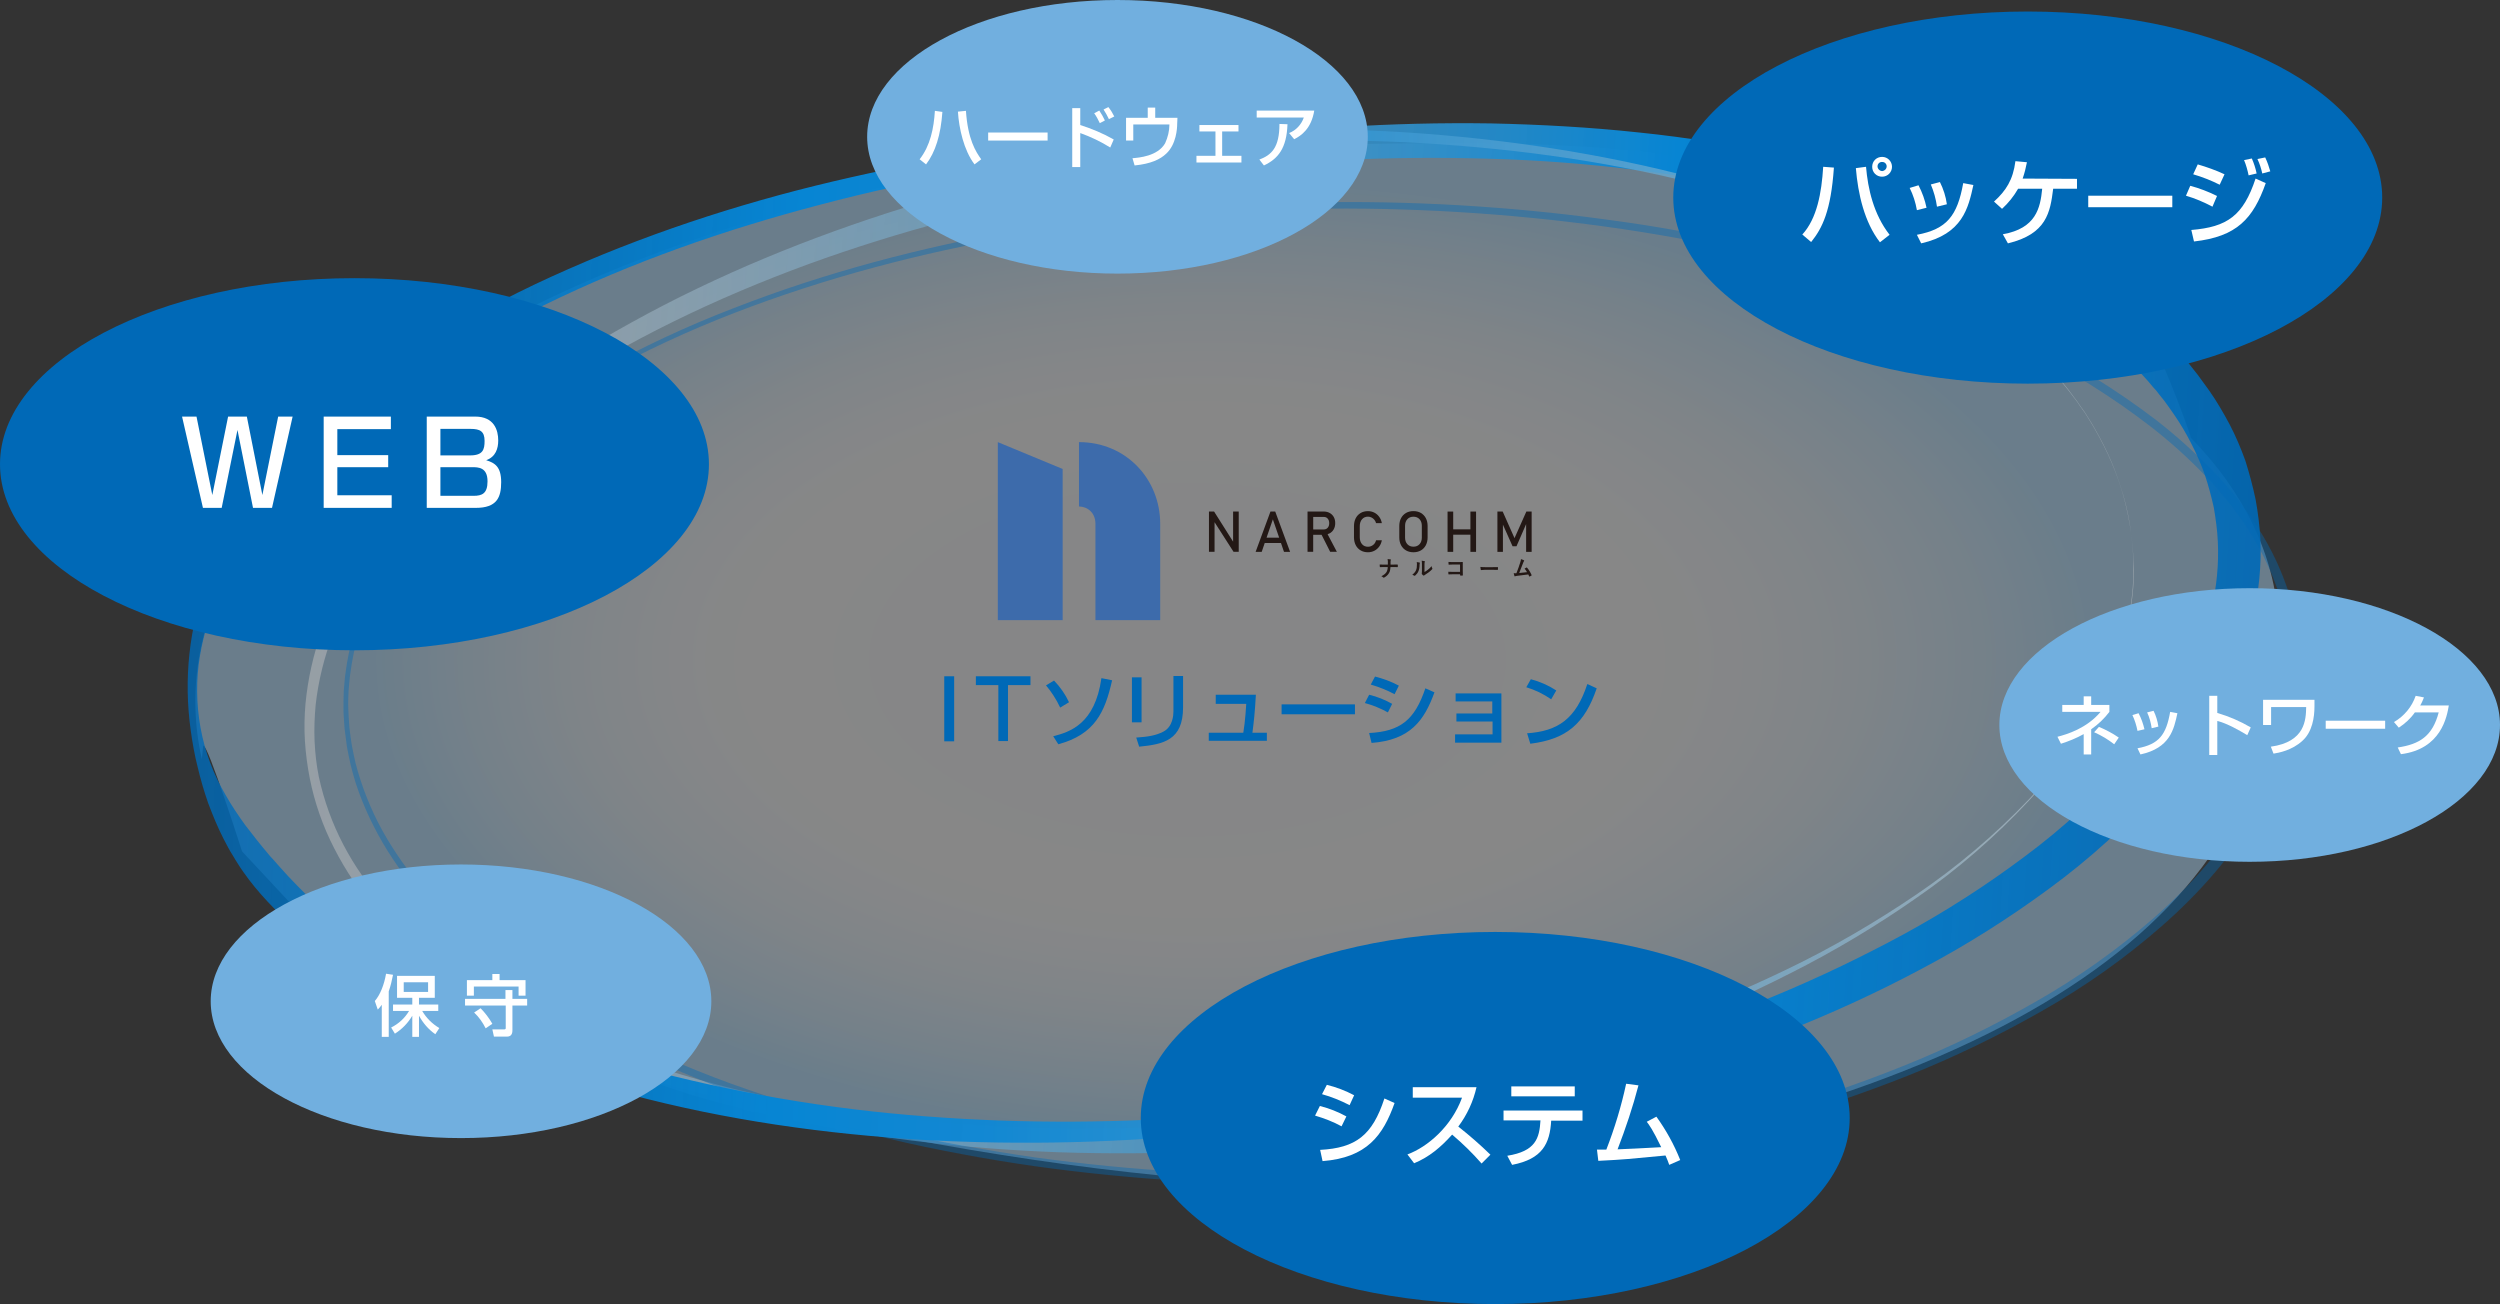 <?xml version="1.0" encoding="UTF-8"?>
<svg xmlns="http://www.w3.org/2000/svg" xmlns:xlink="http://www.w3.org/1999/xlink" viewBox="0 0 933.8 487.1">
  <rect x="0" y="0" width="933.8" height="487.1" fill="#333333" stroke="none"/>
  <defs>
    <style>
      .cls-1 {
        fill: #231815;
      }

      .cls-2 {
        fill: url(#_名称未設定グラデーション_5);
      }

      .cls-3 {
        fill: #fff;
      }

      .cls-4 {
        fill: url(#_名称未設定グラデーション);
        isolation: isolate;
        opacity: .43;
      }

      .cls-5 {
        opacity: .4;
      }

      .cls-6 {
        fill: #3d6bab;
      }

      .cls-7 {
        fill: #71afdf;
      }

      .cls-8 {
        fill: #0069b7;
      }

      .cls-9 {
        fill: url(#_名称未設定グラデーション_4);
      }
    </style>
    <radialGradient id="_名称未設定グラデーション" data-name="名称未設定グラデーション" cx="694.86" cy="1346.99" fx="663.18" fy="1346.99" r="382.13" gradientTransform="translate(-222.84 -494.39) scale(.99 .55)" gradientUnits="userSpaceOnUse">
      <stop offset=".29" stop-color="#f4f5f6"/>
      <stop offset=".43" stop-color="#f7f7f7"/>
      <stop offset=".52" stop-color="#f2f5f8"/>
      <stop offset=".63" stop-color="#e4f0f9"/>
      <stop offset=".75" stop-color="#cce8fc"/>
      <stop offset=".85" stop-color="#b3e0ff"/>
    </radialGradient>
    <linearGradient id="_名称未設定グラデーション_4" data-name="名称未設定グラデーション 4" x1="326.97" y1="945.75" x2="1057.18" y2="991.31" gradientTransform="translate(-215.87 -730.49)" gradientUnits="userSpaceOnUse">
      <stop offset="0" stop-color="#b5b5b6" stop-opacity=".6"/>
      <stop offset=".13" stop-color="#a0afba" stop-opacity=".65"/>
      <stop offset=".36" stop-color="#68a0c3" stop-opacity=".78"/>
      <stop offset=".67" stop-color="#0d87d2" stop-opacity=".99"/>
      <stop offset=".69" stop-color="#0785d3"/>
      <stop offset="1" stop-color="#0069b7" stop-opacity=".9"/>
    </linearGradient>
    <linearGradient id="_名称未設定グラデーション_5" data-name="名称未設定グラデーション 5" x1="282.68" y1="955.47" x2="1017.51" y2="980.56" gradientTransform="translate(-215.87 -730.49)" gradientUnits="userSpaceOnUse">
      <stop offset="0" stop-color="#0069b7" stop-opacity=".8"/>
      <stop offset=".31" stop-color="#0785d3"/>
      <stop offset=".42" stop-color="#1188d3" stop-opacity=".98"/>
      <stop offset=".56" stop-color="#2d92d1" stop-opacity=".92"/>
      <stop offset=".72" stop-color="#5ba3cf" stop-opacity=".83"/>
      <stop offset=".89" stop-color="#9bbacc" stop-opacity=".7"/>
      <stop offset="1" stop-color="#c9caca" stop-opacity=".6"/>
    </linearGradient>
  </defs>
  <g id="_レイヤー_1" data-name="レイヤー_1">
    <g>
      <path class="cls-4" d="M75.4,283.6c-22.9-101.4,118.2-198.6,314.4-223.9,11.9-1.5,33.6-3,45.3-3.9,189.5-5.7,221.4-7.2,367.5,70.3,2.6,1.4,15.2,34.6,15.7,37.4,19.5,19.7,31.8,44.5,32.6,68.8,3.1,98.4-78.8,170.6-284.2,205.8-102.3,17.5-266.1-17.5-340.3-39.2l-105-47.7-31-33.2s-12.8-40.3-14.5-39.5"/>
      <path class="cls-8" d="M356.4,252.6v24.3h-3.7v-24.3h3.7Z"/>
      <path class="cls-8" d="M384.9,252.6v3.3h-8.4v20.9h-3.6v-20.9h-8.4v-3.3h20.4Z"/>
      <path class="cls-8" d="M396,264.3c-1.4-3-3.2-5.8-5.3-8.3l3-1.8c2.3,2.4,4.2,5.1,5.6,8.1l-3.3,2ZM393.4,275c6.3-1.6,15.6-4.6,18-21.7l4,.8c-2.7,12-6.5,20.2-20.1,23.9l-1.9-3Z"/>
      <path class="cls-8" d="M426.4,269.8h-3.6v-16.8h3.6v16.8ZM441.9,264.2c0,12.3-7.3,13.8-16.4,14.7l-1.1-3.4c4.5-.3,7.4-.8,10.1-2.2,3.6-1.8,3.8-6.3,3.8-7.5v-13.3h3.6v11.7Z"/>
      <path class="cls-8" d="M469.1,259.5c-.4,7.1-.8,10.3-1.3,14.2h5.4v3h-21.7v-3h12.9c.7-4,1.1-10.5,1.1-10.8h-11.4v-3.4h15Z"/>
      <path class="cls-8" d="M506.1,263.1v3.7h-27.4v-3.7h27.4Z"/>
      <path class="cls-8" d="M518.4,266.1c-2.7-1.5-5.6-2.7-8.6-3.5l1.6-3.1c3,.7,5.9,1.9,8.6,3.4l-1.6,3.2ZM511.4,273.8c11.6-.6,17-4.8,21-16.7l3.4,1.5c-3.8,10.5-9,17.8-23.5,18.9l-.9-3.7ZM520.9,259.3c-2.8-1.5-5.8-2.7-8.9-3.6l1.6-3c3.1.8,6.1,1.9,8.9,3.4l-1.6,3.2Z"/>
      <path class="cls-8" d="M560.8,259v18.4h-17.3v-3.1h14v-4.8h-13.5v-3h13.4v-4.5h-13.7v-3h17.1Z"/>
      <path class="cls-8" d="M579.4,261.2c-2.9-2-6-3.5-9.3-4.5l1.7-3c3.4.9,6.6,2.3,9.5,4.2l-1.9,3.3ZM570.4,273.9c11.5-.8,18.2-5.3,22.5-18.4l3.5,1.6c-4.5,13.2-11.2,19-24.8,20.7l-1.2-3.9Z"/>
      <path class="cls-9" d="M842.5,186.5c.9,4.9,1.5,9.8,1.8,14.8.2,5,.1,9.9-.4,14.9-1,9.8-3.3,19.5-6.7,28.7l-.6,1.7-.7,1.7-1.4,3.4c-1,2.2-2,4.4-3.1,6.6-2.1,4.4-4.6,8.5-7.1,12.6-5.1,8.1-10.9,15.8-17.2,23-12.5,14.2-26.5,26.9-41.8,38.1-15.1,11.1-30.9,21.1-47.4,29.8-32.9,17.6-67.7,31-103.2,41.4-35.5,10.3-71.8,17.7-108.6,22.2-36.7,4.6-73.6,6.2-110.6,5-18.5-.7-36.9-2.1-55.2-4.4-18.3-2.3-36.5-5.5-54.5-9.7s-35.7-9.5-53-16.1c-17.3-6.5-34-14.7-49.8-24.3-7.9-4.9-15.4-10.3-22.6-16.2-3.6-2.9-7-6.1-10.4-9.3-1.6-1.7-3.3-3.3-4.9-5l-2.4-2.6-2.3-2.7-1.1-1.3-1.1-1.4-2.2-2.7c-1.4-1.9-2.8-3.7-4-5.7-2.6-3.8-5-7.9-7.1-12-4.3-8.3-7.4-17.2-9.2-26.3-.9-4.6-1.5-9.2-1.8-13.8-.3-4.7-.2-9.3.2-14,.9-9.3,2.9-18.4,6.1-27.2l.6-1.6.6-1.6,1.3-3.2c1-2.1,1.9-4.3,2.9-6.3,2-4.2,4.3-8.2,6.7-12.2,4.9-7.9,10.4-15.4,16.4-22.4,12.2-14,25.7-26.6,40.6-37.8,14.7-11.2,30.3-21.2,46.5-30.1,32.3-17.9,66.7-31.9,101.9-42.9,71.2-22,145-32.6,219.1-31.5,18.5.4,37,1.4,55.5,3.4,18.5,1.9,36.8,4.9,55,8.9,18.3,3.9,36.2,9.1,53.8,15.5,17.7,6.4,34.8,14.4,51,24.1,8.2,4.9,16,10.4,23.4,16.4,3.7,3,7.3,6.2,10.8,9.5,1.7,1.7,3.5,3.4,5.1,5.1l2.5,2.6,2.4,2.7,1.2,1.4,1.1,1.4,2.3,2.9c1.4,2,2.9,3.9,4.3,5.9,2.8,4,5.3,8.3,7.6,12.6,2.3,4.4,4.2,8.9,5.9,13.6,1.5,4.8,2.8,9.6,3.8,14.4ZM826.9,189.6c-.9-4.1-2-8.2-3.3-12.1-1.4-4-3.1-7.9-5-11.6-1.9-3.8-4.1-7.5-6.5-11-1.2-1.8-2.5-3.5-3.7-5.2l-2-2.5-1-1.3-1.1-1.2-2.1-2.5-2.2-2.4c-1.5-1.6-3-3.1-4.6-4.6-3.2-3-6.4-5.9-9.8-8.7-6.8-5.6-14-10.7-21.6-15.2-15.3-9.2-31.4-17-48.1-23.2-16.9-6.3-34.1-11.4-51.7-15.4-35.4-7.9-71.4-12.4-107.6-13.4-36.3-1.1-72.7.5-108.8,5.1-36.1,4.4-71.9,11.6-106.9,21.6-35,10.1-69.1,23.2-101.3,40.2-16.1,8.5-31.6,18.1-46.4,28.8-14.7,10.6-28.3,22.8-40.4,36.3-6,6.8-11.5,14-16.4,21.6-2.4,3.8-4.7,7.7-6.7,11.8-1.1,2-2,4.1-2.9,6.1l-1.3,3.1-.6,1.6-.6,1.6c-3.2,8.4-5.4,17.2-6.4,26.2-.4,4.5-.6,9-.4,13.5s.7,9,1.6,13.4c1.9,8.8,5,17.4,9.2,25.4,2.1,4,4.4,7.8,7,11.5,1.3,1.9,2.7,3.6,4,5.5l2.1,2.6,1.2,1.3,1.1,1.3,2.2,2.5,2.3,2.5c1.5,1.7,3.2,3.2,4.8,4.8,3.3,3.1,6.7,6.1,10.3,8.9,7.1,5.7,14.6,10.8,22.4,15.5,15.7,9.2,32.2,16.9,49.3,23s34.7,11,52.5,14.8,35.8,6.6,53.9,8.5,36.3,2.9,54.5,3.2c36.4.4,72.8-2,108.8-7.2,36-5.1,71.5-13,106.3-23.7,17.3-5.3,34.4-11.4,51.1-18.3,16.7-6.9,33-14.7,48.9-23.3,15.8-8.6,30.9-18.3,45.3-29.1,14.3-10.6,27.4-22.7,39.1-36.1,5.7-6.6,11-13.7,15.6-21.1,2.3-3.7,4.4-7.5,6.3-11.3,1-1.9,1.8-3.9,2.8-5.8l1.2-3,.6-1.5.5-1.5c3-8,4.9-16.3,5.7-24.7.4-4.2.5-8.4.3-12.6-.2-4.4-.8-8.6-1.5-12.7h0Z"/>
      <g class="cls-5">
        <path class="cls-8" d="M858.9,250.3c-.2,9.3-1.7,18.6-4.4,27.6-2.7,8.9-6.5,17.5-11.2,25.5-9.3,16.1-21.8,30.2-35.7,42.4-13.9,12.2-29.1,22.9-45.2,32-16,9.1-32.7,17.2-49.8,24s-34.6,12.7-52.4,17.7c-17.7,5-35.7,9-53.8,12.3-36.3,6.4-73,9.9-109.8,10.5s-73.6-1.6-110.1-6.7c-9.1-1.3-18.2-2.8-27.2-4.5s-18-3.5-27-5.7c-17.9-4.2-35.6-9.3-53-15.4s-34.4-13.3-50.8-21.7c-16.4-8.4-32-18.4-46.5-29.8-14.4-11.6-27.4-25-37.3-40.8-4.9-7.9-8.9-16.3-11.8-25.1l-.5-1.7-.5-1.7c-.3-1.1-.6-2.2-.9-3.4-.5-2.3-1-4.5-1.4-6.8-.3-2.3-.6-4.6-.9-6.9-.1-2.3-.4-4.6-.4-7s0-4.6.1-7c.1-1.2.2-2.3.3-3.5s.2-2.3.4-3.5c.6-4.6,1.5-9.1,2.8-13.6,2.5-8.9,6.2-17.5,10.8-25.5,4.7-8,10.1-15.5,16.1-22.5,6.1-7,12.6-13.5,19.6-19.5,14-11.9,29.3-22.5,45.4-31.4,16.1-9,32.8-16.8,50-23.4,34.3-13.4,70.1-22.8,106.3-29.2,36.3-6.3,72.9-9.8,109.7-10.4,36.8-.7,73.6,1.4,110.1,6.4,36.5,4.8,72.5,13.1,107.5,24.8,17.5,5.9,34.5,12.9,51.1,21.1,16.6,8.1,32.3,17.9,47,29.1,7.3,5.7,14.2,11.9,20.7,18.5,1.6,1.7,3.2,3.4,4.7,5.1l2.3,2.6,2.2,2.7,1.1,1.4,1,1.4,2.1,2.8c1.3,1.9,2.7,3.8,3.9,5.8,5.1,7.9,9,16.4,11.8,25.3,1.3,4.5,2.3,9.1,3,13.7.4,4.6.7,9.3.6,14ZM855.5,250.2c.1-4.5-.2-9-.8-13.5-.7-4.5-1.6-8.9-2.9-13.2-2.7-8.6-6.5-16.9-11.3-24.5-1.2-2-2.5-3.8-3.8-5.7l-2-2.7-1-1.4-1.1-1.3-2.1-2.6-2.2-2.6c-1.4-1.8-3-3.4-4.6-5-6.3-6.6-13.1-12.7-20.3-18.3-14.5-11.2-30.1-20.9-46.5-29-16.4-8.1-33.3-15.1-50.7-21-34.7-11.8-70.6-19.8-106.9-24.8-36.3-5-73-7.2-109.7-6.6-36.7.5-73.3,3.9-109.4,10.1-36.1,6.3-71.8,15.6-105.9,28.8-17.1,6.6-33.7,14.3-49.8,23.2-16,8.9-31.1,19.3-45.1,31.2-6.9,6-13.4,12.4-19.4,19.3-6,6.9-11.3,14.3-15.9,22.2-4.5,7.9-8.1,16.3-10.5,25.1-1.2,4.4-2.1,8.8-2.7,13.3-.2,1.1-.3,2.3-.4,3.4s-.2,2.3-.3,3.4c-.1,2.3-.2,4.5-.1,6.8.1,2.3.2,4.5.4,6.8.3,2.3.5,4.5.9,6.7s.9,4.5,1.4,6.7c.3,1.1.6,2.2.9,3.3l.5,1.6.5,1.6c2.8,8.6,6.7,16.9,11.6,24.6,9.7,15.4,22.6,28.7,36.8,40.1,14.4,11.3,29.8,21.2,46.1,29.5,16.3,8.3,33.2,15.5,50.5,21.4,17.3,6,34.9,11.1,52.8,15.2,8.9,2.1,17.9,4,26.9,5.6s18.1,3.1,27.1,4.4c36.3,5,73,7.2,109.6,6.5,36.7-.6,73.2-4.2,109.3-10.7,18-3.3,35.9-7.3,53.5-12.3,17.6-4.9,35-10.8,51.9-17.6,17-6.8,33.4-14.8,49.3-23.9,15.9-9,30.8-19.6,44.6-31.6,13.6-12,25.9-25.8,35-41.4,4.6-7.8,8.3-16.1,11-24.7,3.1-8.4,4.6-17.3,4.8-26.4h0Z"/>
      </g>
      <path class="cls-2" d="M796,199c.6,4.6.9,9.2.9,13.8s-.4,9.2-1.1,13.8c-.7,4.6-1.7,9.1-2.9,13.5l-.5,1.7-.5,1.6c-.4,1.1-.7,2.2-1.1,3.3-.8,2.1-1.6,4.3-2.5,6.4-7.1,17.1-17.9,32.3-30.4,45.9-12.6,13.5-26.6,25.7-41.8,36.2-15.1,10.6-31,20.1-47.5,28.4-16.5,8.4-33.4,15.8-50.7,22.2-17.3,6.5-34.9,12.1-52.7,17-35.7,9.7-72.2,16.4-109,20.2-36.9,3.9-74,4.8-111,2.8-37-2.2-74-7.4-110-17-18.1-4.7-35.8-10.7-53-17.9-17.4-7.2-34-16.1-49.6-26.6-7.9-5.3-15.4-11.1-22.4-17.5s-13.8-13.2-19.3-21.1c-.7-1-1.4-2-2-3s-1.3-2-1.9-3.1c-1.3-2-2.4-4.2-3.5-6.3-2.2-4.3-4-8.7-5.7-13.2-1.6-4.5-2.9-9.1-4-13.7l-.4-1.7-.4-1.7c-.2-1.2-.5-2.3-.7-3.5s-.4-2.3-.6-3.5-.3-2.3-.5-3.5c-2.6-18.8-.6-37.9,6-55.6,3.3-8.9,7.6-17.4,12.8-25.4,5.2-7.9,11.1-15.3,17.7-22,13.1-13.4,27.7-25.4,43.3-35.7,15.5-10.3,31.8-19.5,48.6-27.5,33.6-15.9,68.9-28,104.8-36.9,72-17.7,146.2-24.4,220.1-20,36.9,2.4,73.6,7.8,109.3,17.3,17.8,4.7,35.3,10.7,52.3,17.9,17.1,7.1,33.3,15.9,48.6,26.2,7.6,5.2,14.8,11,21.6,17.2,3.4,3.1,6.6,6.4,9.7,9.8s6.1,6.9,8.8,10.7c.7.9,1.4,1.8,2,2.8l2,2.8c1.2,2,2.5,3.9,3.6,5.9,2.3,4,4.4,8.1,6.2,12.3s3.3,8.6,4.6,13c1.3,4.6,2.2,9.1,2.8,13.7ZM796,199c-.7-4.6-1.6-9.1-2.8-13.5s-2.8-8.8-4.6-13-3.9-8.3-6.2-12.3c-1.1-2-2.4-3.9-3.6-5.9l-2-2.8c-.6-1-1.3-1.9-2-2.8-2.7-3.7-5.7-7.2-8.8-10.6-1.6-1.7-3.1-3.4-4.8-5l-2.5-2.4-2.5-2.3c-6.8-6.2-14.1-11.9-21.7-17-15.3-10.2-31.6-18.8-48.7-25.7-17-6.9-34.6-12.6-52.4-17.1-35.7-9-72.3-13.7-109-15.5-73.5-3.2-147.1,4.7-218.2,23.4-35.5,9.3-70.2,21.4-103,37.5-16.4,8-32.2,17.1-47.3,27.2-15.1,10.1-29,21.7-41.6,34.7-6.2,6.5-11.9,13.4-17.3,20.5-5.4,7.2-10.1,14.8-14,22.9-4,8.1-6.8,16.7-8.3,25.6-1.5,8.9-1.4,18,.2,26.9s4.8,17.4,9.4,25.2c2.2,3.9,4.7,7.6,7.3,11.2,2.7,3.5,5.4,7,8.3,10.4.7.9,1.4,1.7,2.2,2.5l2.2,2.5c1.5,1.6,2.9,3.3,4.5,4.9l2.3,2.4,2.4,2.4c1.5,1.6,3.2,3.1,4.8,4.6,6.6,6,13.6,11.6,21,16.6,14.9,10.2,30.8,18.8,47.5,25.9,16.7,7.2,33.9,13.3,51.4,18.1,35.3,9.6,71.4,15.8,107.8,18.5,36.6,2.8,73.3,2.6,109.8-.5,36.6-3,72.9-8.9,108.6-17.7,17.8-4.5,35.5-9.7,52.8-15.8,17.3-6.1,34.3-13.2,50.8-21.2,16.6-8,32.5-17.3,47.7-27.6,15.2-10.3,29.3-22.2,42.1-35.6,6.3-6.7,12.1-13.9,17.3-21.4,5.2-7.6,9.7-15.7,13.3-24.1.9-2.1,1.7-4.3,2.5-6.4.4-1.1.7-2.2,1.1-3.3l.5-1.6.5-1.7c2.6-8.9,4-18,4.1-27.3-.2-4.7-.5-9.3-1.1-13.8Z"/>
      <ellipse class="cls-8" cx="757.4" cy="73.8" rx="132.4" ry="69.5"/>
      <path class="cls-3" d="M673.2,87.6c5.5-6,7.2-15.6,7.8-25.3l4,.3c-1.1,16.1-4.3,22.6-8.5,27.8l-3.3-2.8ZM697,62.3c.7,8.2,2.8,17.7,8.8,25.4l-3.6,2.8c-5.8-7.5-8.2-18-9-27.7l3.8-.5ZM706.7,62.3c0,2-1.6,3.7-3.7,3.7s-3.7-1.6-3.7-3.7,1.6-3.7,3.7-3.7h0c2.1,0,3.7,1.7,3.7,3.7h0ZM701.3,62.3c.1.9.9,1.6,1.8,1.6.8-.1,1.5-.7,1.6-1.6.1-.9-.6-1.8-1.6-1.8-.9-.1-1.8.6-1.8,1.6v.2Z"/>
      <path class="cls-3" d="M716,78.5c-.5-2.9-1.4-5.7-2.7-8.3l3.3-1c1.4,2.7,2.4,5.5,3,8.4l-3.6.9ZM716,87.7c11.2-2.1,15.1-7.1,17.3-19.3l3.8.7c-1.9,8.6-4,18.3-19.5,21.8l-1.6-3.2ZM723.5,77.2c-.4-2.9-1.2-5.7-2.3-8.3l3.4-.9c1.3,2.6,2.2,5.4,2.6,8.3l-3.7.9Z"/>
      <path class="cls-3" d="M775.8,66.8v3.7h-8.9c-1.1,8.8-2.4,16.9-16.9,20.4l-1.9-3.4c12.4-2.2,14-9.8,14.7-17h-9c-1.6,2.8-3.6,5.3-6,7.5l-3-2.7c4.5-4.1,7.1-8.1,8-15.1l4.3.4c-.4,2.1-.9,4.1-1.6,6.1l20.3.1Z"/>
      <path class="cls-3" d="M811.4,73.1v4.3h-31.4v-4.3h31.4Z"/>
      <path class="cls-3" d="M826.4,77.2c-3.2-1.7-6.5-3.1-9.9-4.1l1.6-3.7c3.4.9,6.8,2.2,10,3.8l-1.7,4ZM818.5,85.9c13.4-1.1,19.4-5.3,24-19.2l3.8,1.7c-4.7,13.3-10.8,20-26.8,21.8l-1-4.3ZM829.1,69c-3.2-1.6-6.5-2.9-9.9-3.9l1.7-3.7c3.4,1,6.8,2.2,10,3.7l-1.8,3.9ZM839.9,65.5c-.4-1.9-.9-3.8-1.7-5.7l2.9-.6c.8,1.8,1.4,3.7,1.8,5.6l-3,.7ZM845,64.8c-.4-1.9-1-3.7-1.8-5.4l2.9-.6c.8,1.7,1.4,3.4,1.9,5.2l-3,.8Z"/>
      <ellipse class="cls-8" cx="132.4" cy="173.4" rx="132.4" ry="69.5"/>
      <path class="cls-3" d="M73.4,155.6l5.9,29.3,5.9-29.3h7l5.8,29.3,5.9-29.3h5.4l-7.7,34.1h-7.1l-5.8-29.1-5.9,29.1h-7l-7.8-34.1h5.4Z"/>
      <path class="cls-3" d="M146,155.6v4.7h-20v9.7h19v4.5h-19v10.5h20.3v4.7h-25.4v-34.1h25.1Z"/>
      <path class="cls-3" d="M177.5,155.6c7.1,0,8.6,5.1,8.6,8.9,0,3-.9,6.1-4.5,7.4,3.3,1,5.6,2.5,5.6,8.2s-1.6,9.6-9.5,9.6h-18.3v-34.1h18.1ZM164.5,160.2v9.9h11.1c4.8,0,5.4-2.2,5.4-5.4,0-3.6-1.7-4.5-5.2-4.5h-11.3ZM164.5,174.5v10.7h12.4c3.1,0,5.2-.8,5.2-5.4,0-5.3-3.5-5.3-5.8-5.3h-11.8Z"/>
      <ellipse class="cls-8" cx="558.5" cy="417.6" rx="132.4" ry="69.5"/>
      <path class="cls-3" d="M501.1,420.7c-3.1-1.7-6.5-3-9.9-4l1.8-3.6c3.5.9,6.8,2.2,9.9,3.9l-1.8,3.7ZM493.1,429.5c13.3-.7,19.5-5.4,24-19.2l3.8,1.7c-4.3,12.1-10.3,20.4-26.9,21.7l-.9-4.2ZM504.1,412.8c-3.3-1.7-6.7-3.1-10.3-4.1l1.8-3.5c3.6.9,7,2.2,10.2,3.9l-1.7,3.7Z"/>
      <path class="cls-3" d="M525.7,431.2c7.6-2.8,16.5-10.5,20.4-21.2h-18.4v-3.9h23.8c-1.2,5.3-3.5,10.3-6.8,14.7,4.2,3.3,8.2,6.8,12,10.5l-3.3,3.3c-3.4-3.9-7.1-7.5-11-10.8-4.2,4.7-8.6,8.4-14.2,10.7l-2.5-3.3Z"/>
      <path class="cls-3" d="M591.1,414.9v3.7h-11.7c-.5,8.5-3.2,14.3-14.6,16.5l-1.8-3.4c10.6-1.7,12-6.5,12.4-13.2h-13.8v-3.7h29.5v.1ZM588.2,405.8v3.7h-23.7v-3.7h23.7Z"/>
      <path class="cls-3" d="M618.7,417.1c3.6,5,6.6,10.4,8.9,16.2l-4.1,1.8c-.5-1.3-.7-2-1.4-3.5-13.6,1.3-15.1,1.5-25.1,2l-.5-4.2h3.5c3.1-8,5.6-16.2,7.4-24.6l4.6.6c-2.1,8.1-4.8,16.1-7.8,23.9,5.5-.2,6.6-.3,16.3-.8-3.3-6.8-4.5-8.3-5.4-9.5l3.6-1.9Z"/>
      <ellipse class="cls-7" cx="417.4" cy="51.1" rx="93.5" ry="51.1"/>
      <path class="cls-3" d="M343.5,59.5c4-5.1,5.3-11.6,5.7-18.1l2.8.4c-.6,8.6-2.6,15-6.1,19.6l-2.4-1.9ZM360.8,41.4c.7,10.7,3.7,15.3,5.7,18.1l-2.5,1.9c-4-5.3-5.8-13.4-6.2-19.7l3-.3Z"/>
      <path class="cls-3" d="M391.3,49.5v3h-22.2v-3h22.2Z"/>
      <path class="cls-3" d="M403.5,40.3v6.4c4.3,1.4,8.5,3.1,12.5,5.4l-1.3,3c-3.5-2.2-7.3-4-11.2-5.4v12.7h-3v-22h3v-.1ZM410.8,46c-.6-1.3-1.3-2.6-2.1-3.7l1.9-1c.8,1.2,1.5,2.4,2.1,3.7l-1.9,1ZM414.2,44.5c-.6-1.3-1.3-2.5-2-3.6l1.8-.9c.9,1.1,1.6,2.3,2.2,3.5l-2,1Z"/>
      <path class="cls-3" d="M431.5,40.2v3.8h8.3l-.1,2.3c0,1.6-.3,7.6-4.1,11.1-2.2,2.1-5.7,3.8-11.8,4.4l-.8-2.7c2.3-.2,9.4-.7,12.2-5.6,1-2.2,1.6-4.6,1.6-7h-13.5v6h-2.7v-8.5h8.1v-3.8h2.8Z"/>
      <path class="cls-3" d="M462.6,46.7v2.4h-6.1v9.1h7.2v2.5h-16.8v-2.5h7.1v-9.1h-6v-2.4h14.6Z"/>
      <path class="cls-3" d="M490.9,41.3c-1.1,6.8-4.9,9.4-7.5,10.7l-1.9-2.3c2.6-1,4.6-3.2,5.5-5.8h-17.6v-2.6s21.5,0,21.5,0ZM470.4,59.6c4.5-1.7,7.5-4.4,7.5-13.3l3,.1c-.3,9-3.5,12.9-8.8,15.4l-1.7-2.2Z"/>
      <ellipse class="cls-7" cx="840.3" cy="270.8" rx="93.5" ry="51.1"/>
      <path class="cls-3" d="M781.1,281.8h-2.8v-7.6c-2.7,1.5-5.6,2.7-8.5,3.6l-1.3-2.6c3.5-.9,10.9-3.1,16.1-9.3h-14.3v-2.6h8v-3.2h2.8v3.2h6.8v2.6c-1.9,2.5-4.2,4.7-6.8,6.5v9.4ZM789.7,278c-2.3-1.8-4.8-3.3-7.5-4.5l1.8-2c2.6,1.1,5.1,2.4,7.4,4l-1.7,2.5Z"/>
      <path class="cls-3" d="M798.4,273c-.4-2-1-4-1.9-5.9l2.3-.7c1,1.9,1.7,3.9,2.2,6l-2.6.6ZM798.4,279.5c8-1.5,10.7-5,12.2-13.6l2.7.5c-1.3,6.1-2.8,13-13.8,15.4l-1.1-2.3ZM803.7,272c-.3-2-.8-4-1.7-5.9l2.4-.6c.9,1.8,1.5,3.8,1.8,5.9l-2.5.6Z"/>
      <path class="cls-3" d="M828.2,259.9v6.4c4.4,1.3,8.6,3.1,12.5,5.4l-1.3,2.9c-2.8-1.7-7.7-4.5-11.2-5.3v12.7h-3v-22.1h3Z"/>
      <path class="cls-3" d="M864.5,261.4v2.5c0,4-.8,9.5-4.5,12.8-3.9,3.6-8.9,4.5-10.8,4.8l-1-2.6c12.9-1.8,13.1-10.1,13.2-14.8h-13.1v6.7h-3v-9.4h19.2Z"/>
      <path class="cls-3" d="M890.9,269.2v3h-22.2v-3h22.2Z"/>
      <path class="cls-3" d="M914.7,263.4c-.7,4.2-2.8,16.4-17.9,18.3l-1.2-2.5c8.2-1.2,13-4.3,15.3-13.1h-8.9c-1.6,2.3-3.7,4.2-6,5.7l-1.8-2.1c3.8-2.2,6.7-5.7,8.1-9.8l3.1.6c-.4,1-.8,2-1.4,3h10.7v-.1Z"/>
      <ellipse class="cls-7" cx="172.2" cy="374" rx="93.5" ry="51.1"/>
      <path class="cls-3" d="M142.6,375.3c-.4.6-.9,1.2-1.5,1.8l-1.1-3.2c2-2.3,3.5-6.1,4.2-10.2l2.6.4c-.4,2.1-.9,4.2-1.6,6.2v17h-2.6v-12h0ZM146.1,383.8c2.8-1.4,5.1-3.5,6.7-6.2h-6v-2.4h7.2v-2.5h-5.7v-8.2h14.1v8.2h-5.9v2.5h7.2v2.4h-6c1.5,2.6,3.7,4.8,6.4,6.4l-1.5,2.3c-2.6-1.8-4.6-4.2-6.1-6.9v7.9h-2.5v-7.9c-1.6,2.7-3.8,5-6.5,6.7l-1.4-2.3ZM150.8,366.9v3.6h9.1v-3.6h-9.1Z"/>
      <path class="cls-3" d="M196.9,373.1v2.5h-5.5v9.1c0,.7,0,2.5-2,2.5h-4.9l-.6-2.7h4.5c.3,0,.5-.2.5-.4v-8.5h-15.2v-2.5h15.1v-3.3h2.6v3.3h5.5ZM174.4,366.1h9.5v-2.3h2.7v2.3h9.7v5.8h-2.6v-3.4h-16.7v3.4h-2.6v-5.8ZM179.5,376.6c1.7,1.7,3.2,3.7,4.4,5.8l-2.5,1.7c-1.1-2.2-2.5-4.2-4.3-5.9l2.4-1.6Z"/>
    </g>
  </g>
  <g id="_レイヤー_2" data-name="レイヤー_2">
    <g>
      <path class="cls-6" d="M403.02,165.14v24.04c3.12.04,6.15,2.24,6.15,6.51v35.95h24.19v-35.98c0-16.74-12.8-30.52-30.34-30.52Z"/>
      <polygon class="cls-6" points="372.7 231.63 396.92 231.63 396.92 175.17 372.7 165.14 372.7 231.63"/>
      <g>
        <polygon class="cls-1" points="460.59 202.32 453.49 191.08 451.57 191.08 451.57 206.11 453.66 206.11 453.66 195.05 460.75 206.11 462.69 206.11 462.69 191.08 460.59 191.08 460.59 202.32"/>
        <path class="cls-1" d="M474.54,191.08l-5.54,15.05h2.27l1.13-3.3h6.07l1.13,3.3h2.28l-5.55-15.05h-1.8ZM473.09,200.82l2.35-6.83,2.35,6.83h-4.69Z"/>
        <path class="cls-1" d="M496.66,199.22c.65-.36,1.16-.87,1.52-1.52.36-.65.55-1.41.55-2.29s-.18-1.64-.54-2.29c-.36-.65-.87-1.15-1.53-1.52-.66-.36-1.42-.54-2.3-.54h-5.97v15.06h2.11v-6.36h3.14l3.21,6.36h2.5l-3.47-6.59c.27-.08.53-.18.77-.32ZM490.51,193.08h3.94c.62,0,1.11.21,1.48.64.37.43.56.99.56,1.7s-.19,1.27-.56,1.7-.87.64-1.48.64h-3.94v-4.67Z"/>
        <path class="cls-1" d="M513.99,201.81c-.2.78-.59,1.38-1.17,1.79-.58.42-1.19.62-1.85.62-.93,0-1.67-.32-2.23-.97-.56-.65-.84-1.51-.84-2.58v-4.13c0-1.07.28-1.93.84-2.58.56-.65,1.3-.98,2.23-.98.44,0,.87.1,1.28.3.42.2.78.48,1.08.84.31.36.53.79.66,1.27h2.16c-.17-.9-.5-1.68-.99-2.35-.48-.67-1.09-1.19-1.81-1.56-.72-.37-1.51-.56-2.38-.56-1.05,0-1.97.23-2.75.7-.79.47-1.4,1.12-1.83,1.96-.43.84-.65,1.83-.65,2.96v4.13c0,1.13.22,2.11.65,2.95.43.84,1.04,1.49,1.83,1.96.79.47,1.7.7,2.75.7.87,0,1.66-.19,2.38-.56.72-.37,1.32-.89,1.81-1.56.49-.67.82-1.45.99-2.35h-2.16Z"/>
        <path class="cls-1" d="M533.24,200.73v-4.26c0-1.12-.22-2.1-.66-2.93-.44-.83-1.06-1.47-1.85-1.94-.79-.46-1.72-.69-2.78-.69s-1.99.23-2.78.69c-.8.46-1.41,1.11-1.85,1.94-.43.83-.66,1.8-.66,2.93v4.26c0,1.11.22,2.08.66,2.92.44.83,1.06,1.48,1.85,1.94.79.46,1.72.69,2.78.69s1.99-.23,2.78-.69c.8-.46,1.41-1.11,1.85-1.94.43-.84.66-1.81.66-2.92ZM531.08,200.81c0,1.02-.29,1.84-.86,2.46-.57.62-1.32.93-2.27.93s-1.7-.31-2.27-.93c-.57-.62-.86-1.44-.86-2.46v-4.41c0-1.03.28-1.85.86-2.47.57-.62,1.33-.93,2.27-.93s1.7.31,2.27.93c.57.62.86,1.44.86,2.47v4.41Z"/>
        <polygon class="cls-1" points="549.23 197.72 542.8 197.72 542.8 191.08 540.69 191.08 540.69 206.13 542.8 206.13 542.8 199.72 549.23 199.72 549.23 206.13 551.34 206.13 551.34 191.08 549.23 191.08 549.23 197.72"/>
        <polygon class="cls-1" points="566.44 204.04 570.04 195.76 570.04 206.13 572.1 206.13 572.1 191.08 570.12 191.08 565.7 201.01 561.29 191.08 559.31 191.08 559.31 206.13 561.37 206.13 561.37 195.96 564.97 204.04 566.44 204.04"/>
        <path class="cls-1" d="M522.01,210.86h-.04c-.58.01-1.06.02-1.45.02h-1.12c0-.32,0-.7,0-1.14,0-.24.02-.41.07-.5.04-.09.06-.15.06-.18,0-.06-.04-.1-.13-.12-.23-.06-.6-.1-1.11-.12.06.23.09.51.1.84,0,.24,0,.66,0,1.23h-1.64c-.58,0-1.06-.01-1.42-.04.02.46.04.73.06.83.02.11.06.16.13.16h.02c.07,0,.24-.01.53-.02.29-.01.51-.02.68-.02h1.61c-.04.82-.21,1.46-.51,1.92-.38.58-1.01,1.09-1.89,1.51.25.11.48.26.7.46.06.06.12.09.18.09s.13-.02.19-.06c.77-.41,1.37-.96,1.77-1.64.17-.28.3-.56.37-.84.09-.32.15-.8.2-1.44h1.18l1.4.03c.06,0,.1,0,.12-.02.02-.02.04-.06.04-.13,0-.11.01-.21.01-.32s0-.22-.01-.33c0-.1-.04-.15-.12-.15Z"/>
        <path class="cls-1" d="M534.73,211.45c-.4.51-.88.98-1.46,1.42-.42.32-.81.58-1.19.78v-2.78c0-.51.03-.82.08-.92.04-.09.07-.16.07-.21,0-.07-.05-.12-.15-.14-.17-.05-.52-.11-1.05-.18.06.26.09.74.09,1.45v2.61c0,.36-.02.57-.05.63-.02.04-.03.09-.03.13s.02.1.07.18c.17.23.34.4.5.51.07.04.13.07.18.07.06,0,.12-.02.17-.07.08-.07.16-.12.24-.18.51-.3,1-.63,1.48-1,.41-.31.82-.67,1.23-1.1.08-.08.13-.15.13-.21,0-.02-.02-.06-.05-.14-.14-.27-.23-.55-.26-.84Z"/>
        <path class="cls-1" d="M530.24,210.12c-.17-.06-.52-.12-1.06-.18.05.21.08.44.08.7,0,.59-.03,1.06-.08,1.39-.05.32-.14.64-.27.97-.27.61-.73,1.17-1.39,1.66.28.1.51.21.71.35.06.04.12.07.16.07.05,0,.13-.04.22-.11.54-.47.94-.99,1.18-1.57.29-.63.44-1.45.45-2.45,0-.24.03-.43.1-.57.02-.04.02-.08.02-.11,0-.08-.04-.13-.13-.15Z"/>
        <path class="cls-1" d="M546.37,211.37l.02-1.31v-.02c0-.08-.06-.12-.17-.12-.59.02-1.03.03-1.32.03h-2.48c-.54,0-1-.02-1.39-.06,0,.34.01.64.04.89,0,.1.04.14.13.14.29-.03.71-.05,1.25-.05h2.91v2.73h-2.86c-.59,0-1.1-.01-1.53-.04,0,.34.01.62.04.86,0,.08.05.13.12.13.06,0,.26,0,.59-.02.3-.01.56-.02.78-.02h2.87v.33c0,.06,0,.09.02.11s.06.03.13.03c.11,0,.24.01.37.01s.25,0,.37-.01c.1,0,.15-.05.15-.12-.02-.61-.03-1.11-.03-1.51v-2Z"/>
        <path class="cls-1" d="M559.4,211.82h-.04c-.07,0-.37,0-.9.02-.42,0-.76.01-1.02.01h-2.69c-.77,0-1.37-.03-1.8-.1.03.46.08.79.13,1.01.02.12.09.18.19.18l1.23-.1h3c.41,0,1.03,0,1.86.02h.03c.08,0,.12-.04.12-.13,0-.13.01-.26.01-.39s0-.27-.01-.39c0-.08-.04-.12-.11-.12Z"/>
        <path class="cls-1" d="M572.07,214.76c-.46-1.04-1.02-1.96-1.69-2.73-.04-.05-.08-.07-.12-.07-.02,0-.05,0-.08.02l-.73.4c.34.39.64.83.93,1.33-.7.11-1.67.21-2.92.32.31-.75.79-2,1.44-3.75.12-.33.24-.56.34-.69.06-.07.09-.12.09-.17,0-.04-.03-.09-.1-.13-.19-.12-.57-.27-1.12-.44-.02.3-.1.68-.24,1.14-.42,1.36-.91,2.73-1.46,4.13-.25,0-.42,0-.51,0-.19,0-.36,0-.51-.02.13.58.23.94.29,1.07.02.07.07.11.13.11.03,0,.07,0,.11-.02.16-.08.49-.15.98-.2,1.61-.17,2.93-.33,3.96-.49.05.1.15.33.29.67.03.08.07.12.12.12.03,0,.07,0,.1-.02.24-.11.45-.22.63-.34.07-.04.11-.09.11-.14,0-.03-.01-.07-.03-.11Z"/>
      </g>
    </g>
  </g>
</svg>